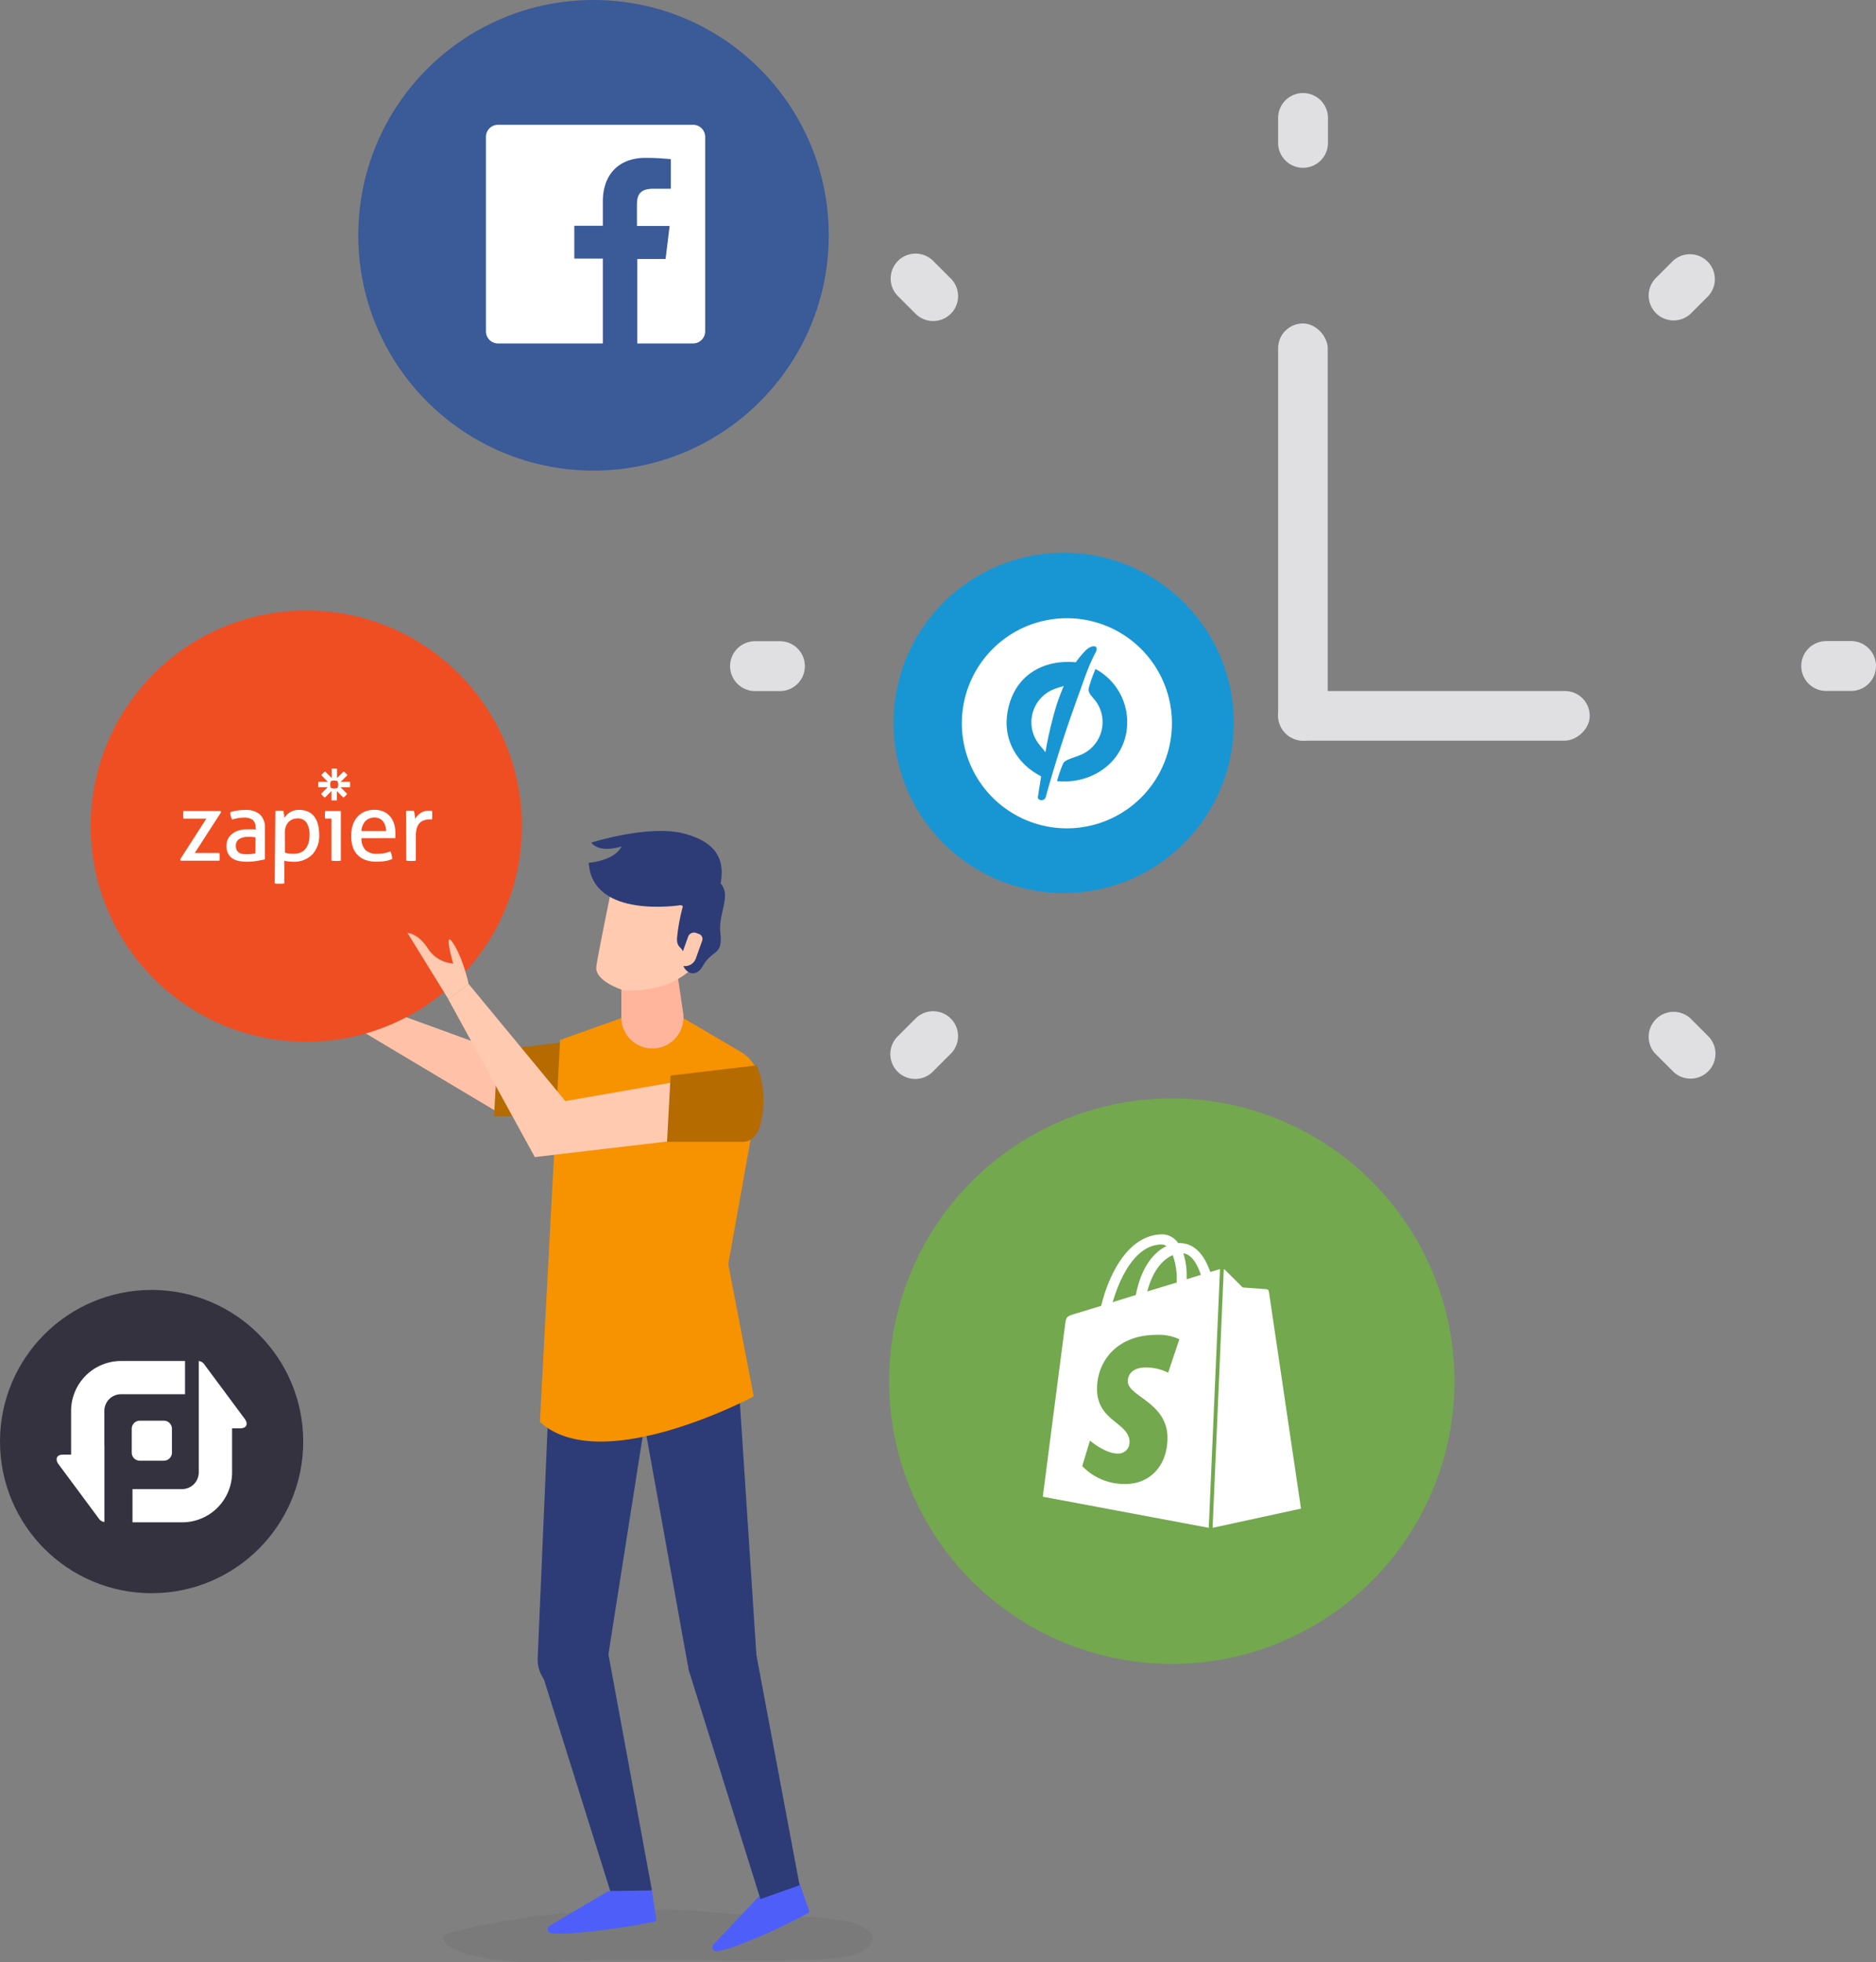 <svg xmlns="http://www.w3.org/2000/svg" xmlns:xlink="http://www.w3.org/1999/xlink" viewBox="0 0 464.39 485.62"><rect x="0" y="0" width="464.39" height="485.62" fill="#808080" stroke="none"/><defs><style>.cls-1{fill:#3a5a98;}.cls-2{fill:#ffc2a9;}.cls-3{fill:#e0e0e2;}.cls-4{fill:#fff;}.cls-5{fill:#ef4e23;}.cls-6{fill:#353240;}.cls-7{fill:#1896d3;}.cls-8{fill:#060606;opacity:0.05;}.cls-9{fill:url(#radial-gradient);}.cls-10{fill:#b56b00;}.cls-11{fill:#2d3c77;}.cls-12{fill:#f79201;}.cls-13{fill:url(#radial-gradient-2);}.cls-14{fill:#ffb59c;}.cls-15{fill:#ffcab0;}.cls-16{fill:#73a84e;}</style><radialGradient id="radial-gradient" cx="188.29" cy="474.47" r="10.38" gradientUnits="userSpaceOnUse"><stop offset="0" stop-color="#4e5ff9"/><stop offset="1" stop-color="#4e5ff9"/></radialGradient><radialGradient id="radial-gradient-2" cx="148.99" cy="473.21" r="10.22" xlink:href="#radial-gradient"/></defs><title>Guy integrations saving time</title><g id="Layer_2" data-name="Layer 2"><g id="Layer_2-2" data-name="Layer 2"><circle class="cls-1" cx="146.92" cy="58.23" r="58.23"/><polyline class="cls-2" points="124.14 260.33 88.8 247.47 86.37 253.28 124.64 276.11"/><path class="cls-3" d="M322.56,41.53a6.17,6.17,0,0,0,6.17-6.17V29.2a6.17,6.17,0,0,0-12.34,0v6.16A6.17,6.17,0,0,0,322.56,41.53Z"/><path class="cls-3" d="M322.56,288.19a6.17,6.17,0,0,0-6.17,6.17v6.16a6.17,6.17,0,1,0,12.34,0v-6.16A6.17,6.17,0,0,0,322.56,288.19Z"/><path class="cls-3" d="M452.06,171h6.16a6.17,6.17,0,0,0,0-12.34h-6.16a6.17,6.17,0,0,0,0,12.34Z"/><path class="cls-3" d="M193.07,158.69H186.9a6.17,6.17,0,0,0,0,12.34h6.17a6.17,6.17,0,0,0,0-12.34Z"/><path class="cls-3" d="M414.13,64.57l-4.36,4.36a6.17,6.17,0,0,0,8.72,8.72l4.36-4.36a6.17,6.17,0,0,0-8.72-8.72Z"/><path class="cls-3" d="M226.64,252.07l-4.36,4.36a6.16,6.16,0,1,0,8.71,8.71l4.36-4.35a6.16,6.16,0,1,0-8.71-8.72Z"/><path class="cls-3" d="M418.49,252.07a6.17,6.17,0,0,0-8.72,8.72l4.36,4.35a6.16,6.16,0,0,0,8.72-8.71Z"/><path class="cls-3" d="M231,64.57a6.16,6.16,0,1,0-8.71,8.72l4.36,4.36a6.16,6.16,0,1,0,8.71-8.72Z"/><rect class="cls-3" x="316.39" y="80.05" width="12.28" height="103.26" rx="6.14" ry="6.14"/><rect class="cls-3" x="348.82" y="138.6" width="12.28" height="77.14" rx="6.14" ry="6.14" transform="matrix(0, 1, -1, 0, 532.13, -177.8)"/><path id="White" class="cls-4" d="M171.47,30.88H123.29a3,3,0,0,0-3,3V82a3,3,0,0,0,3,3h25.94v-21h-7.06V55.88h7.06v-6c0-7,4.27-10.81,10.51-10.81a57.11,57.11,0,0,1,6.31.33v7.31h-4.33c-3.39,0-4.05,1.61-4.05,4v5.21h8.09l-1,8.18h-7V85h13.8a3,3,0,0,0,3-3V33.86A3,3,0,0,0,171.47,30.88Z"/><circle class="cls-5" cx="75.82" cy="204.46" r="53.37"/><path class="cls-4" d="M44.62,212.65l6.46-10.05H45.39a6.41,6.41,0,0,1,0-1.89H54.6l.12.32L48.21,211.1h6.1a6.28,6.28,0,0,1,.07,1,5.33,5.33,0,0,1-.07.91H44.74Z"/><path class="cls-4" d="M63.26,204.9a2.33,2.33,0,0,0-.72-2,3.35,3.35,0,0,0-2.08-.55,8.68,8.68,0,0,0-1.57.13,11.32,11.32,0,0,0-1.42.35A3.78,3.78,0,0,1,57,201a11,11,0,0,1,1.79-.41,13.8,13.8,0,0,1,1.89-.14,5.37,5.37,0,0,1,3.64,1.09A4.38,4.38,0,0,1,65.58,205v7.68c-.56.12-1.24.26-2,.39a14.1,14.1,0,0,1-2.44.2,9.82,9.82,0,0,1-2.12-.21,4.41,4.41,0,0,1-1.6-.69,3.26,3.26,0,0,1-1-1.22,4.13,4.13,0,0,1-.36-1.8,3.78,3.78,0,0,1,.42-1.81,3.91,3.91,0,0,1,1.14-1.29,4.81,4.81,0,0,1,1.65-.76,7.36,7.36,0,0,1,2-.25c.51,0,.93,0,1.25,0s.61,0,.83.09Zm0,2.32-.91-.09a8.55,8.55,0,0,0-.93,0,3.87,3.87,0,0,0-2.26.55,1.91,1.91,0,0,0-.78,1.67,2.12,2.12,0,0,0,.26,1.13,1.85,1.85,0,0,0,.66.62,2.26,2.26,0,0,0,.87.26c.32,0,.63.05.91.05a11.17,11.17,0,0,0,1.14-.06,6.77,6.77,0,0,0,1-.18Z"/><path class="cls-4" d="M68.16,200.71l.49-.07.52,0,.5,0,.5.07a1.22,1.22,0,0,1,.06.3c0,.17,0,.35.08.54s0,.38.07.55,0,.29,0,.34a4,4,0,0,1,.58-.74,3.72,3.72,0,0,1,.8-.65,4.16,4.16,0,0,1,1-.45,4.45,4.45,0,0,1,1.3-.17,5.43,5.43,0,0,1,2,.36,4,4,0,0,1,1.58,1.11,5.36,5.36,0,0,1,1,1.91,9,9,0,0,1,.37,2.74,6.84,6.84,0,0,1-1.71,4.94,6.39,6.39,0,0,1-4.84,1.78,7.94,7.94,0,0,1-1.08-.07,6.51,6.51,0,0,1-1-.19v5.62a5.32,5.32,0,0,1-.61.08l-.58,0-.59,0a4.69,4.69,0,0,1-.59-.08ZM70.53,211a5,5,0,0,0,.94.24,9.91,9.91,0,0,0,1.24.07,4.27,4.27,0,0,0,1.58-.28,3,3,0,0,0,1.23-.85,4.17,4.17,0,0,0,.81-1.44,6.37,6.37,0,0,0,.3-2.07,5.68,5.68,0,0,0-.7-3,2.51,2.51,0,0,0-2.31-1.12,3.21,3.21,0,0,0-1.15.21,2.76,2.76,0,0,0-1,.65,3,3,0,0,0-.69,1.08,4.16,4.16,0,0,0-.27,1.57Z"/><path class="cls-4" d="M82.06,202.58H80.51a2.54,2.54,0,0,1-.07-.44,4.15,4.15,0,0,1,0-.49,4,4,0,0,1,0-.49,2.66,2.66,0,0,1,.07-.45h3.87V213l-.58.07-.59,0-.56,0-.59-.07Z"/><path class="cls-4" d="M89.48,207.44a4,4,0,0,0,1,2.94,4.14,4.14,0,0,0,2.93.93,8.78,8.78,0,0,0,3.23-.6,3.47,3.47,0,0,1,.31.88,5.11,5.11,0,0,1,.14,1,7.44,7.44,0,0,1-1.73.51,12.24,12.24,0,0,1-2.09.16,7.89,7.89,0,0,1-2.87-.46,5,5,0,0,1-3.11-3.33,8.54,8.54,0,0,1-.36-2.55,9.07,9.07,0,0,1,.34-2.54,5.85,5.85,0,0,1,1.07-2.06,5.3,5.3,0,0,1,1.8-1.39,6.06,6.06,0,0,1,2.58-.51,5.33,5.33,0,0,1,2.22.43,4.54,4.54,0,0,1,1.6,1.18,5.32,5.32,0,0,1,1,1.8,7.39,7.39,0,0,1,.33,2.26c0,.22,0,.46,0,.7s0,.46,0,.64Zm6.08-1.77a4.45,4.45,0,0,0-.18-1.28,3.35,3.35,0,0,0-.53-1.07,2.67,2.67,0,0,0-.89-.73,3.23,3.23,0,0,0-3.51.61,4.31,4.31,0,0,0-1,2.47Z"/><path class="cls-4" d="M100.51,200.71l.5-.07.5,0,.53,0,.48.07c0,.24.09.56.14.95a7.87,7.87,0,0,1,.07,1,5.08,5.08,0,0,1,1.33-1.41,3.52,3.52,0,0,1,2.12-.6l.39,0a3.06,3.06,0,0,1,.35,0,3.17,3.17,0,0,1,.07.46,3.84,3.84,0,0,1,0,.5c0,.19,0,.39,0,.6s0,.4-.08.59a1.75,1.75,0,0,0-.4,0h-.32A4.16,4.16,0,0,0,105,203a2.63,2.63,0,0,0-1.06.63,3.25,3.25,0,0,0-.74,1.24,6.46,6.46,0,0,0-.27,2V213l-.59.07-.58,0-.59,0-.61-.07Z"/><path class="cls-4" d="M86.64,193.5H84.32L86,191.86a4.15,4.15,0,0,0-.43-.51h0a3.43,3.43,0,0,0-.5-.43l-1.64,1.64v-2.32a4.89,4.89,0,0,0-.66-.05h0a4.89,4.89,0,0,0-.66.05v2.32l-1.64-1.64a3.43,3.43,0,0,0-.5.43h0a4.15,4.15,0,0,0-.43.51l1.64,1.64H78.81a6.56,6.56,0,0,0-.06.66h0a3.52,3.52,0,0,0,.06.66h2.32l-1.64,1.64a4.15,4.15,0,0,0,.93.94l1.64-1.64v2.32a4.89,4.89,0,0,0,.66,0h0a4.89,4.89,0,0,0,.66,0v-2.32L85,197.4a4.18,4.18,0,0,0,.5-.43h0a4.15,4.15,0,0,0,.43-.51l-1.64-1.64h2.32a3.52,3.52,0,0,0,.06-.66h0A3.52,3.52,0,0,0,86.64,193.5Zm-2.92.66a2.55,2.55,0,0,1-.15.84,2.36,2.36,0,0,1-.84.15h0a2.31,2.31,0,0,1-.83-.15,2.32,2.32,0,0,1-.16-.84h0a2.32,2.32,0,0,1,.16-.84,2.31,2.31,0,0,1,.83-.15h0a2.36,2.36,0,0,1,.84.15,2.55,2.55,0,0,1,.15.84Z"/><circle class="cls-6" cx="37.53" cy="356.77" r="37.53"/><g id="logo"><path id="center" class="cls-4" d="M42.56,359.55a2,2,0,0,1-2,1.95h-6a2,2,0,0,1-1.95-1.95v-6a2,2,0,0,1,1.95-1.95h6a2,2,0,0,1,2,1.95Z"/><path id="arrow_right" data-name="arrow right" class="cls-4" d="M60.64,351.23l-10-13.47a1.92,1.92,0,0,0-1.44-.93v17h0v10.58a4.13,4.13,0,0,1-4.12,4.12H32.8v8.22H45.11a12.35,12.35,0,0,0,12.34-12.34V353.49h2C61,353.49,61.49,352.48,60.64,351.23Z"/><path id="arrow_left" data-name="arrow left" class="cls-4" d="M25.83,357.82v-8.65A4.13,4.13,0,0,1,30,345.05h15.8v-8.22H29.94A12.36,12.36,0,0,0,17.6,349.17V360h-2c-1.51,0-2,1-1.19,2.27l10,13.48a1.93,1.93,0,0,0,1.44.92V357.82Z"/></g><circle class="cls-7" cx="263.31" cy="178.91" r="42.12"/><path class="cls-4" d="M264.1,153a26,26,0,1,0,26,26A26,26,0,0,0,264.1,153Zm-7.18,44.23c.29-1.85.56-3.55.82-5.11-5.72-2.87-9.34-8.64-8.42-15.31,1.26-9.06,8.24-13.7,17-12.91a23.38,23.38,0,0,1,2.22-2.72c1.48-1.66,3.68-1.71,2.69.25-2,3.78-2.78,6.63-4.49,11.2-1.71,4.87-4.35,12-7.86,24.56C258.63,198.38,256.83,198.2,256.92,197.27Zm22-16.63c-1.14,8.65-9.23,13.56-17.26,12.71a33.88,33.88,0,0,1,1.53-4.4c.51-.92,2.42-1.3,3.9-1.93a8.77,8.77,0,0,0,4-13.65c-1-1.22-1.87-2-1.56-3.11a34.74,34.74,0,0,1,1.66-4.65A14.89,14.89,0,0,1,278.9,180.64Z"/><path class="cls-4" d="M255.39,177.63a8.72,8.72,0,0,0,1.59,6.26c.84,1.12,1.49,1.78,1.8,2.3a96.91,96.91,0,0,1,2.8-11.82c.45-1.37,1.19-3.29,1.73-4.59-.64.21-1.56.45-2.3.74A8.79,8.79,0,0,0,255.39,177.63Z"/><path class="cls-8" d="M176.46,473.27c-21.11-1.67-42.7-.39-62.54,4.42-.52.13-1,.23-1.47.32-7.6,1.35,1.08,8.8,26.06,7.45s66.23,1.35,73.84-2,3.57-9.05-14.51-9.05C192.45,474.38,184.69,473.92,176.46,473.27Z"/><path class="cls-9" d="M188.19,469l-11.64,12.3a1,1,0,0,0,.87,1.62,32.59,32.59,0,0,0,5.23-1.46A155.18,155.18,0,0,0,200,473.5a.58.58,0,0,0,.27-.7L197.91,466Z"/><path class="cls-10" d="M144.44,257.37l-21.25,2.52-.89,16.39h18.79c2,0,3.74-1.86,4.31-4.56l.21-1a23,23,0,0,0-1.17-13.34Z"/><path class="cls-11" d="M182.8,341.82l4.44,67.71a8.61,8.61,0,0,1-8.59,9.18h0a8.62,8.62,0,0,1-8.47-7.08l-12.59-69.81Z"/><path class="cls-11" d="M160.74,345l-10.54,67a8.6,8.6,0,0,1-10.39,7.06h0a8.59,8.59,0,0,1-6.71-8.76l3.05-70.87Z"/><path class="cls-11" d="M170.45,413.2,188.24,470l9.69-3.43-11.35-60.5-15.61,6A.88.88,0,0,0,170.45,413.2Z"/><path class="cls-11" d="M133.89,413.2,151.69,470l9.69-2.17L150,406.1l-15.61,6A.89.89,0,0,0,133.89,413.2Z"/><path class="cls-12" d="M187.93,270.22l-7.65,42.61,6.3,32.77s-37.81,20.17-52.93,6.3l5-94.53,17.64-6.3h11.35l15.7,9.23A9.55,9.55,0,0,1,187.93,270.22Z"/><path class="cls-13" d="M150.61,468,136,476.63a1,1,0,0,0,.39,1.8,32.69,32.69,0,0,0,5.43,0A185.51,185.51,0,0,0,162,475.62a.58.58,0,0,0,.45-.6l-1.05-7.16Z"/><path class="cls-14" d="M167.68,241l1.43,9.67a7.7,7.7,0,0,1-7.61,8.81h0a7.69,7.69,0,0,1-7.69-7.69V241h11.35"/><path class="cls-15" d="M177.86,227.19c-1.86,8.57-7.44,18.47-23.36,17.94,0,0-7.35-2.18-6.88-5.94.23-1.82,1.82-9.79,3.4-17.5A13.79,13.79,0,0,1,169.5,211.6h0A13.59,13.59,0,0,1,177.86,227.19Z"/><path class="cls-11" d="M168.57,224s-22,3.6-22.83-10.47c0,0,6.41-.47,8.13-4.06,0,0-5.32,1.88-7.51-.94,0,0,14.37-4.58,23.14-2.19,8.6,2.34,10.53,7.24,8.31,14.8S168.57,224,168.57,224Z"/><path class="cls-11" d="M169.6,222.45a45.55,45.55,0,0,0-2,9.69c-.21,3.25,2.34,1.61,1.47,6.16-.27,1.41,2.7,4.68,5,.63s4.92-2.28,4.25-8.15,4.54-11-2.93-14.12S169.6,222.45,169.6,222.45Z"/><path class="cls-15" d="M172.14,230.72h.75a0,0,0,0,1,0,0V238a1.55,1.55,0,0,1-1.55,1.55h-.75a1.31,1.31,0,0,1-1.31-1.31v-4.65a2.86,2.86,0,0,1,2.86-2.86Z" transform="translate(253.32 514.05) rotate(-160.39)"/><polygon class="cls-15" points="168.94 267.45 139.95 272.5 116 243.51 110.96 247.29 132.39 286.36 175.24 281.32 168.94 267.45"/><path class="cls-10" d="M187.29,263.67,166,266.19l-.88,16.39H184c2,0,3.73-1.85,4.3-4.56l.21-1a22.91,22.91,0,0,0-1.17-13.35Z"/><path class="cls-15" d="M111,247.29,100.88,230.9s2.52,0,5,3.78a8.14,8.14,0,0,0,6.3,3.78s-2.52-8.82,0-5S116,243.51,116,243.51Z"/><circle class="cls-16" cx="290.07" cy="341.82" r="69.98"/><path class="cls-4" d="M300.17,378.11l21.88-4.75s-7.89-53.34-7.94-53.71a.71.71,0,0,0-.64-.59l-5.85-.43-4.31-4.29a.85.85,0,0,0-.37-.21Z"/><path class="cls-4" d="M302,314.09l-.22.05-2.18.67c-1.29-3.73-3.58-7.16-7.61-7.16h-.34a4.89,4.89,0,0,0-3.79-2.17c-9.38,0-13.86,11.73-15.26,17.69l-6.57,2c-2,.64-2.1.7-2.36,2.62-.21,1.45-5.53,42.62-5.53,42.62l41.08,7.7ZM291.29,317v.41L284,319.62c1.4-5.39,4-8,6.3-9A17.36,17.36,0,0,1,291.29,317ZM287.56,308a2.1,2.1,0,0,1,1.2.4c-3,1.42-6.23,5-7.59,12.09l-5.73,1.78C277,316.85,280.82,308,287.56,308Zm1.61,31.71a12.8,12.8,0,0,0-5.4-1.29c-4.37,0-4.59,2.74-4.59,3.43,0,3.76,9.82,5.2,9.82,14,0,6.94-4.4,11.41-10.34,11.41a14.37,14.37,0,0,1-10.76-4.43l1.91-6.3s3.74,3.21,6.9,3.21a2.78,2.78,0,0,0,2.9-2.81c0-4.91-8.05-5.13-8.05-13.2,0-6.79,4.88-13.37,14.72-13.37a12,12,0,0,1,5.66,1.09Zm3.75-29.53c2.07.26,3.45,2.62,4.34,5.33l-3.51,1.09v-.76A17.36,17.36,0,0,0,292.92,310.19Z"/></g></g></svg>